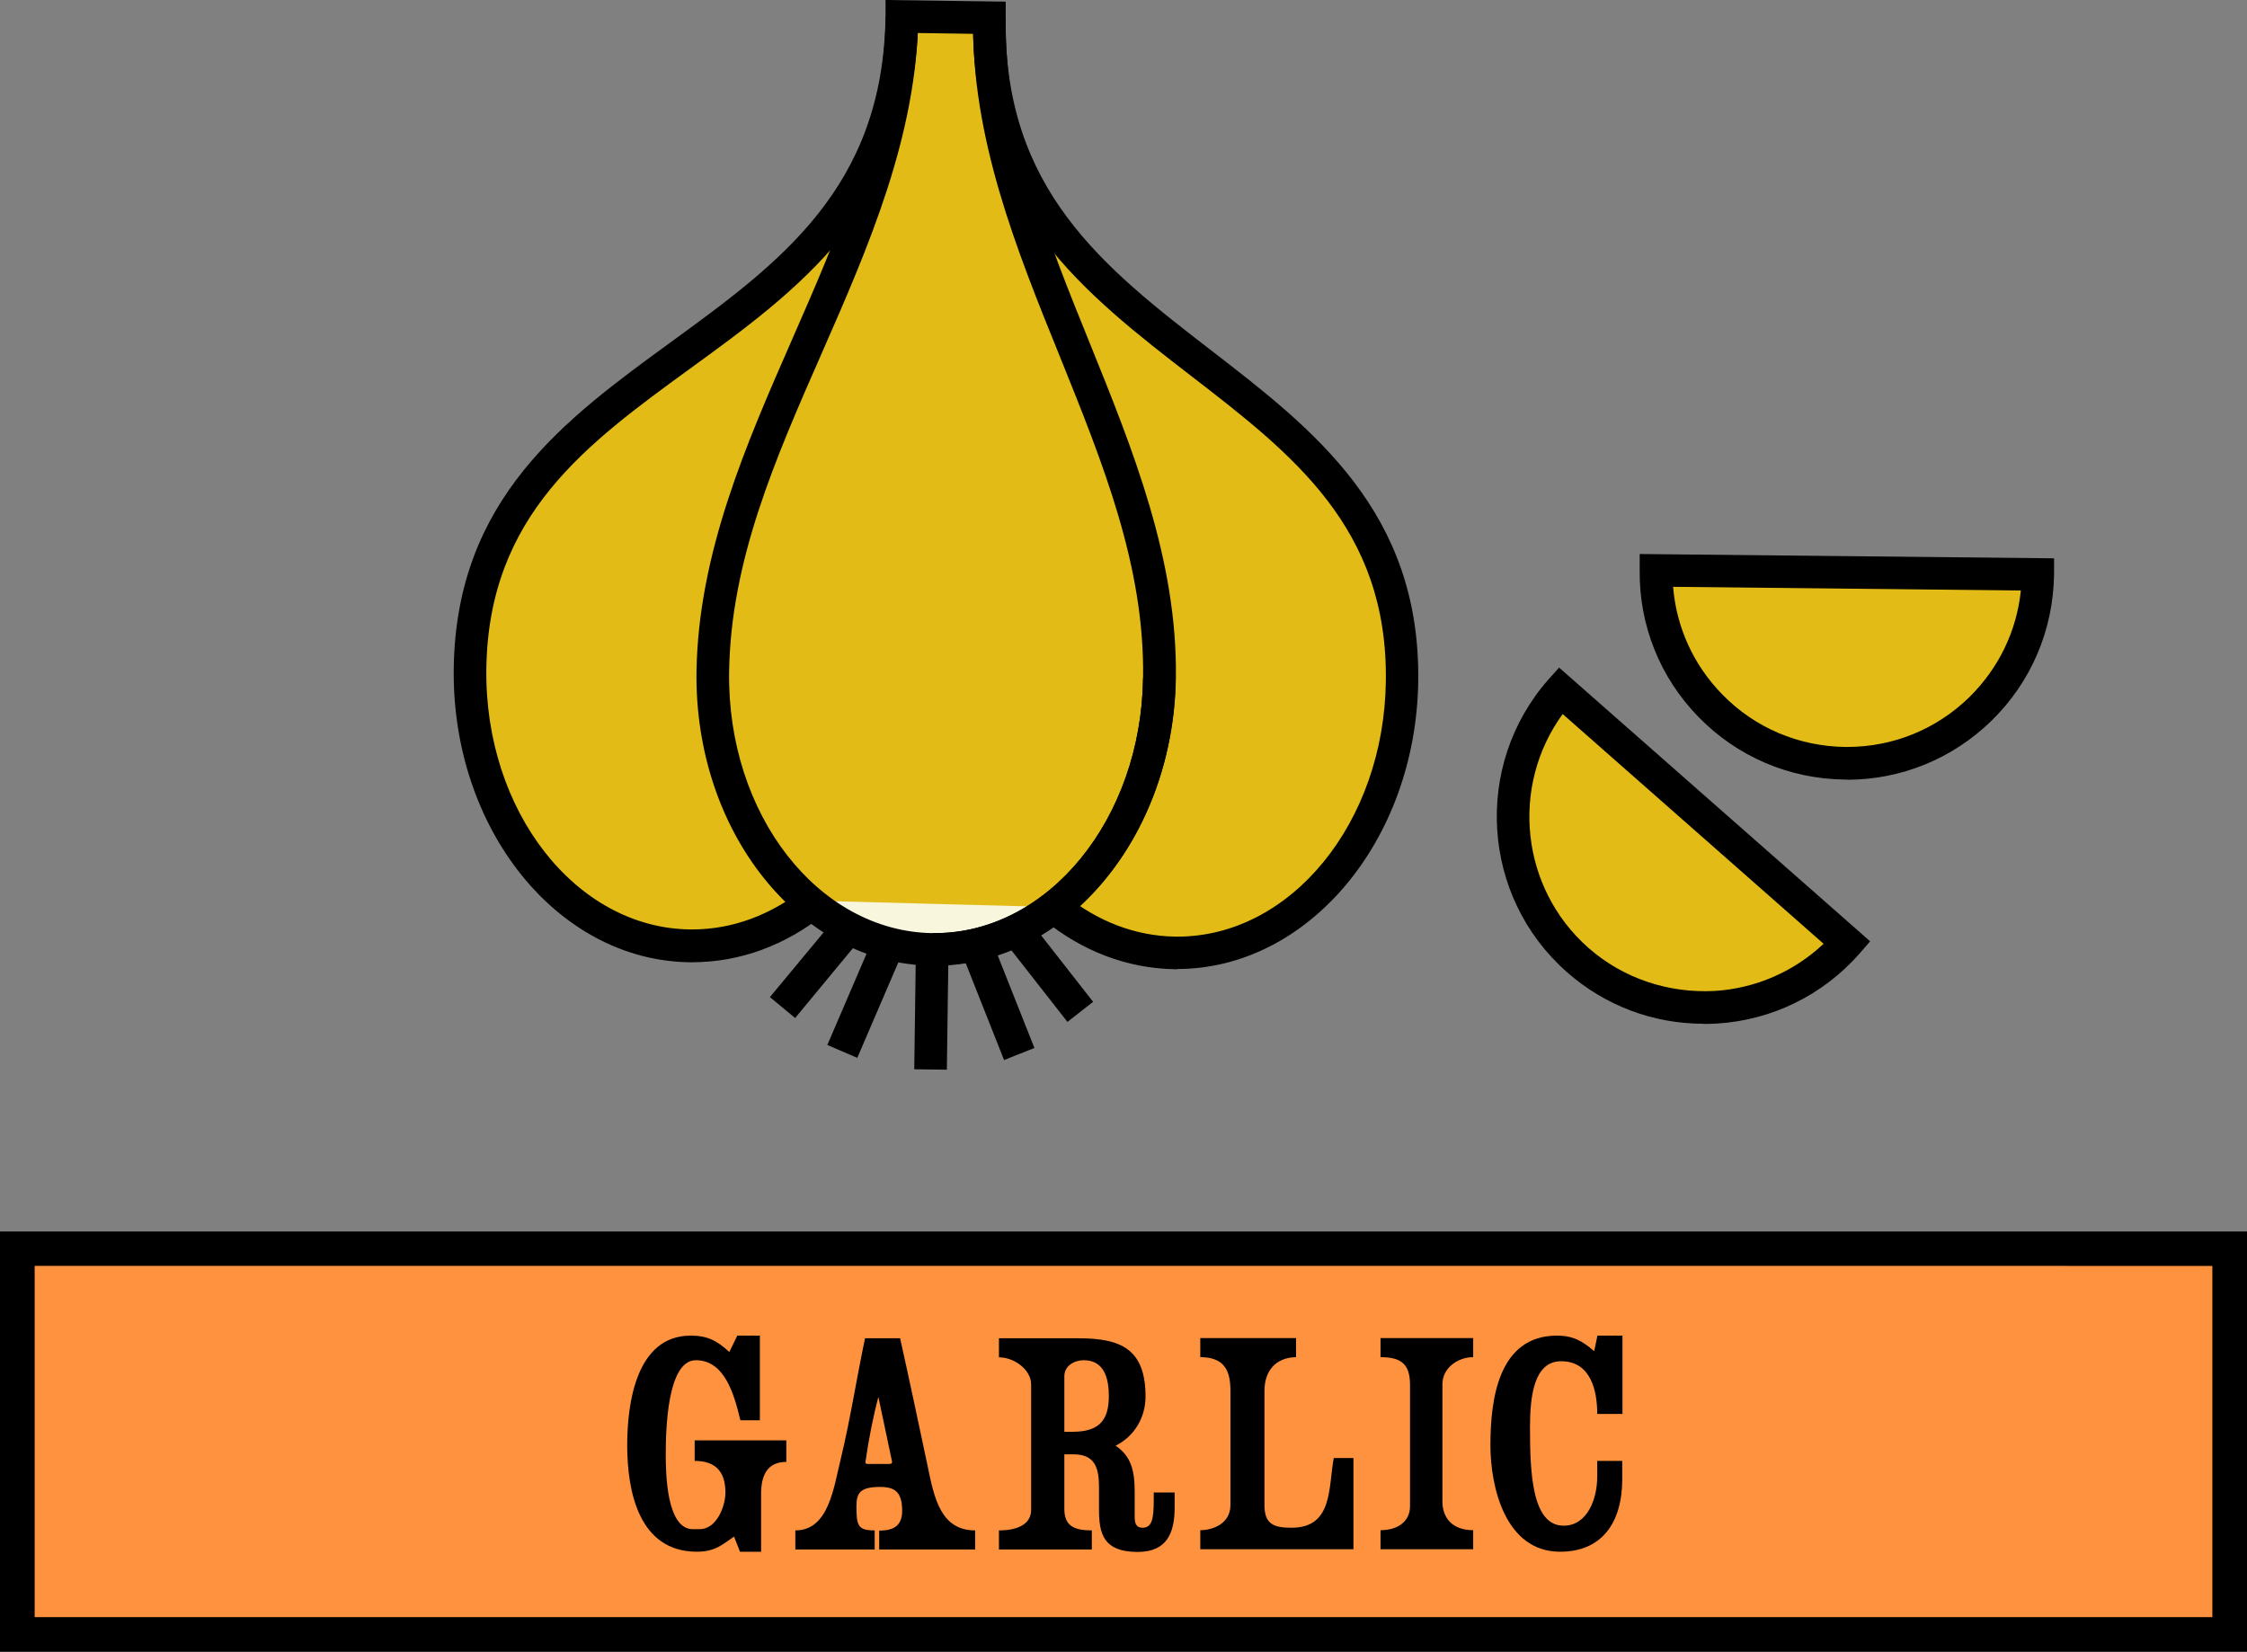 <svg viewBox="0 0 109.59 80.56" xmlns="http://www.w3.org/2000/svg" data-name="Layer 2" id="Layer_2">
  <rect x="0" y="0" width="109.59" height="80.56" fill="#808080" stroke="none"/>
  <defs>
    <style>
      .cls-1 {
        fill: #ff923e;
      }

      .cls-2 {
        fill: #e2bb17;
      }

      .cls-3 {
        fill: #f9f6de;
      }
    </style>
  </defs>
  <g data-name="Layer 1" id="Layer_1-2">
    <g>
      <g>
        <g>
          <path d="M56.55,33.08c-.11,7.39-5.07,13.31-11.09,13.22-6.02-.09-10.81-6.15-10.7-13.54.16-11.24,9.07-20.58,9.23-31.96" class="cls-3"></path>
          <path d="M45.47,46.3c6.02.09,10.98-5.83,11.09-13.22.16-11.24-8.46-20.84-8.3-32.21" class="cls-3"></path>
          <path d="M39.76,43.93c-1.76,1.42-3.87,2.23-6.12,2.2-6.02-.09-10.81-6.15-10.7-13.54.23-16.04,20.81-14.56,21.06-31.78l4.26.06c-.25,17.23,20.36,16.34,20.13,32.38-.11,7.39-5.07,13.31-11.09,13.22-2.18-.03-4.2-.85-5.89-2.23" class="cls-2"></path>
          <line y2="52.16" x2="45.38" y1="46.3" x1="45.47" class="cls-3"></line>
          <line y2="51.28" x2="41.08" y1="46.02" x1="43.34" class="cls-3"></line>
          <line y2="49.14" x2="38.17" y1="45.26" x1="41.38" class="cls-3"></line>
          <line y2="51.4" x2="49.71" y1="46.08" x1="47.6" class="cls-3"></line>
          <line y2="49.35" x2="52.68" y1="45.38" x1="49.58" class="cls-3"></line>
        </g>
        <g>
          <path d="M45.59,47.1h-.14c-6.45-.1-11.59-6.53-11.48-14.35.09-5.76,2.41-11.06,4.66-16.19,2.2-5.02,4.49-10.22,4.57-15.76l1.59.02c-.09,5.86-2.43,11.21-4.7,16.38-2.29,5.21-4.45,10.13-4.53,15.57-.1,6.94,4.34,12.65,9.91,12.74.04,0,.08,0,.12,0,5.52,0,10.07-5.55,10.16-12.45l1.59.03c-.12,7.76-5.38,14.01-11.76,14.01Z"></path>
          <path d="M45.59,47.1h-.14l.02-1.59s.08,0,.12,0c5.52,0,10.07-5.55,10.16-12.45.08-5.44-1.94-10.42-4.07-15.7-2.12-5.23-4.31-10.65-4.22-16.51l1.59.02c-.08,5.54,2.05,10.81,4.11,15.89,2.1,5.19,4.27,10.55,4.19,16.31-.12,7.76-5.38,14.01-11.76,14.01Z"></path>
          <path d="M57.43,47.27h-.14c-2.3-.04-4.5-.87-6.38-2.41l1.01-1.23c1.6,1.31,3.46,2.02,5.39,2.05.04,0,.08,0,.12,0,5.52,0,10.07-5.55,10.16-12.45.11-7.48-4.55-11.08-9.49-14.89-5.14-3.97-10.45-8.07-10.64-16.69l-2.7-.04c-.44,8.61-5.86,12.56-11.12,16.38-5.04,3.67-9.81,7.13-9.92,14.61-.1,6.94,4.35,12.65,9.92,12.73.04,0,.08,0,.12,0,1.95,0,3.85-.7,5.49-2.02l1,1.24c-1.93,1.56-4.17,2.38-6.49,2.38h-.15c-6.44-.1-11.59-6.53-11.48-14.35.12-8.27,5.44-12.14,10.57-15.88,5.33-3.88,10.37-7.54,10.49-15.91v-.79s5.86.08,5.86.08v.79c-.13,8.37,4.79,12.18,10.01,16.21,5.03,3.88,10.23,7.9,10.11,16.17-.12,7.76-5.38,14.01-11.76,14.01Z"></path>
          <polygon points="46.18 52.17 44.59 52.15 44.67 46.29 46.26 46.31 46.18 52.17"></polygon>
          <rect transform="translate(-19.15 68.22) rotate(-66.74)" height="1.59" width="5.73" y="47.85" x="39.35"></rect>
          <polygon points="38.78 49.65 37.55 48.63 40.77 44.75 41.99 45.77 38.78 49.65"></polygon>
          <polygon points="48.97 51.7 46.86 46.37 48.34 45.79 50.45 51.11 48.97 51.7"></polygon>
          <rect transform="translate(-18.33 41.58) rotate(-38.05)" height="5.04" width="1.59" y="44.85" x="50.34"></rect>
        </g>
        <g>
          <path d="M76.11,33.68c-3.4,3.86-3.02,9.74.84,13.14,3.86,3.4,9.74,3.02,13.14-.84l-13.97-12.3Z" class="cls-2"></path>
          <path d="M83.08,49.93c-2.45,0-4.8-.88-6.66-2.52-4.18-3.68-4.58-10.08-.91-14.26l.53-.59,15.17,13.35-.52.6c-1.78,2.02-4.25,3.24-6.94,3.41-.22.01-.44.02-.66.02ZM76.21,34.83c-2.55,3.51-2.06,8.47,1.26,11.4,1.71,1.5,3.91,2.22,6.17,2.1,2-.13,3.85-.94,5.3-2.3l-12.72-11.2Z"></path>
        </g>
        <g>
          <path d="M80.77,27.82c-.05,5.14,4.07,9.35,9.21,9.41s9.35-4.07,9.41-9.21l-18.62-.19Z" class="cls-2"></path>
          <path d="M90.08,38.02h-.11c-2.7-.03-5.23-1.11-7.12-3.04-1.89-1.93-2.91-4.48-2.88-7.17v-.79s20.21.21,20.21.21v.79c-.04,2.7-1.11,5.23-3.04,7.12-1.9,1.86-4.41,2.89-7.07,2.89ZM81.6,28.62c.16,1.98,1,3.82,2.4,5.25,1.59,1.63,3.72,2.53,6,2.56.03,0,.06,0,.09,0,2.24,0,4.35-.86,5.96-2.43,1.43-1.41,2.31-3.23,2.51-5.2l-16.95-.18Z"></path>
        </g>
      </g>
      <g>
        <g>
          <rect height="18.82" width="107.9" y="60.9" x=".85" class="cls-1"></rect>
          <path d="M109.59,80.56H0v-20.5h109.59v20.5ZM1.69,78.87h106.21v-17.13H1.69v17.13Z"></path>
        </g>
        <g>
          <path d="M38.34,71.3c-.95,0-1.22.71-1.22,1.55v2.83h-1.03l-.29-.74c-.54.37-.91.74-1.81.74-2.83,0-3.4-2.94-3.4-5.19,0-2.03.43-5.35,3.1-5.35.81,0,1.29.25,1.88.8l.39-.8h1.1v4.13h-.95c-.3-1.25-.76-2.93-2.17-2.93s-1.47,3.45-1.47,4.6c0,.88.03,3.64,1.32,3.64h.34c.81,0,1.25-1.1,1.25-1.79,0-1.07-.54-1.54-1.5-1.54v-1h4.47v1.05Z"></path>
          <path d="M42.88,75.56v-.91c.61,0,1.12-.17,1.12-.96,0-.93-.36-1.17-1.08-1.17-.98,0-1.15.3-1.15.95,0,.95.08,1.17.89,1.17v.93h-3.87v-.93c1.64,0,1.87-2.1,2.23-3.55.46-1.91.76-3.89,1.17-5.82h1.71c.46,2.06.9,4.15,1.34,6.22.32,1.57.64,3.15,2.32,3.15v.93h-4.67ZM42.84,68.13c-.27,1.02-.48,2.12-.63,3.17,0,.05,0,.1.12.1h1.05c.1,0,.13-.05.13-.1l-.67-3.17Z"></path>
          <path d="M53.6,73.62v-1.07c0-.93-.17-1.62-1.25-1.62h-.44v2.66c0,.83.47,1.05,1.34,1.05v.93h-4.53v-.93c1.02,0,1.57-.37,1.57-1v-6.12c0-.71-.81-1.32-1.57-1.32v-.93h3.89c2.05,0,3.26.52,3.26,2.84,0,1.02-.54,1.94-1.46,2.4.73.49.93,1.17.93,2.21v1.2c0,.3.02.59.39.59.46,0,.54-.46.54-1.35v-.37h1.02v.73c0,1.22-.36,2.17-1.8,2.17-1.67,0-1.89-.88-1.89-2.06ZM51.91,67.12v2.71h.41c1.23,0,1.76-.51,1.76-1.73,0-.83-.2-1.76-1.22-1.76-.46,0-.95.27-.95.78Z"></path>
          <path d="M58.54,75.56v-.93c.61,0,1.47-.32,1.47-1.22v-5.58c0-.91-.24-1.64-1.47-1.64v-.93h4.67v.93c-1.03.02-1.54.71-1.54,1.64v5.58c0,.93.46,1.1,1.32,1.1,2.03,0,1.79-1.96,2.06-3.4h.96v4.45h-7.48Z"></path>
          <path d="M68.77,67.56c0-.98-.37-1.37-1.44-1.37v-.93h4.52v.93c-.73,0-1.5.51-1.5,1.32v5.73c0,.76.46,1.39,1.5,1.39v.93h-4.52v-.93c.83,0,1.44-.42,1.44-1.17v-5.9Z"></path>
          <path d="M77.9,68.96c0-1.13-.31-2.57-1.76-2.57-1.32,0-1.52,1.68-1.52,3.23,0,2.23.1,4.79,1.64,4.79,1.17,0,1.64-1.32,1.64-2.4v-.76h1.22v.88c0,2.17-1.02,3.55-3.03,3.55-2.67,0-3.4-3.15-3.4-5.19,0-2.2.37-5.35,3.25-5.35.78,0,1.25.27,1.81.76l.16-.76h1.22v3.82h-1.22Z"></path>
        </g>
      </g>
    </g>
  </g>
</svg>